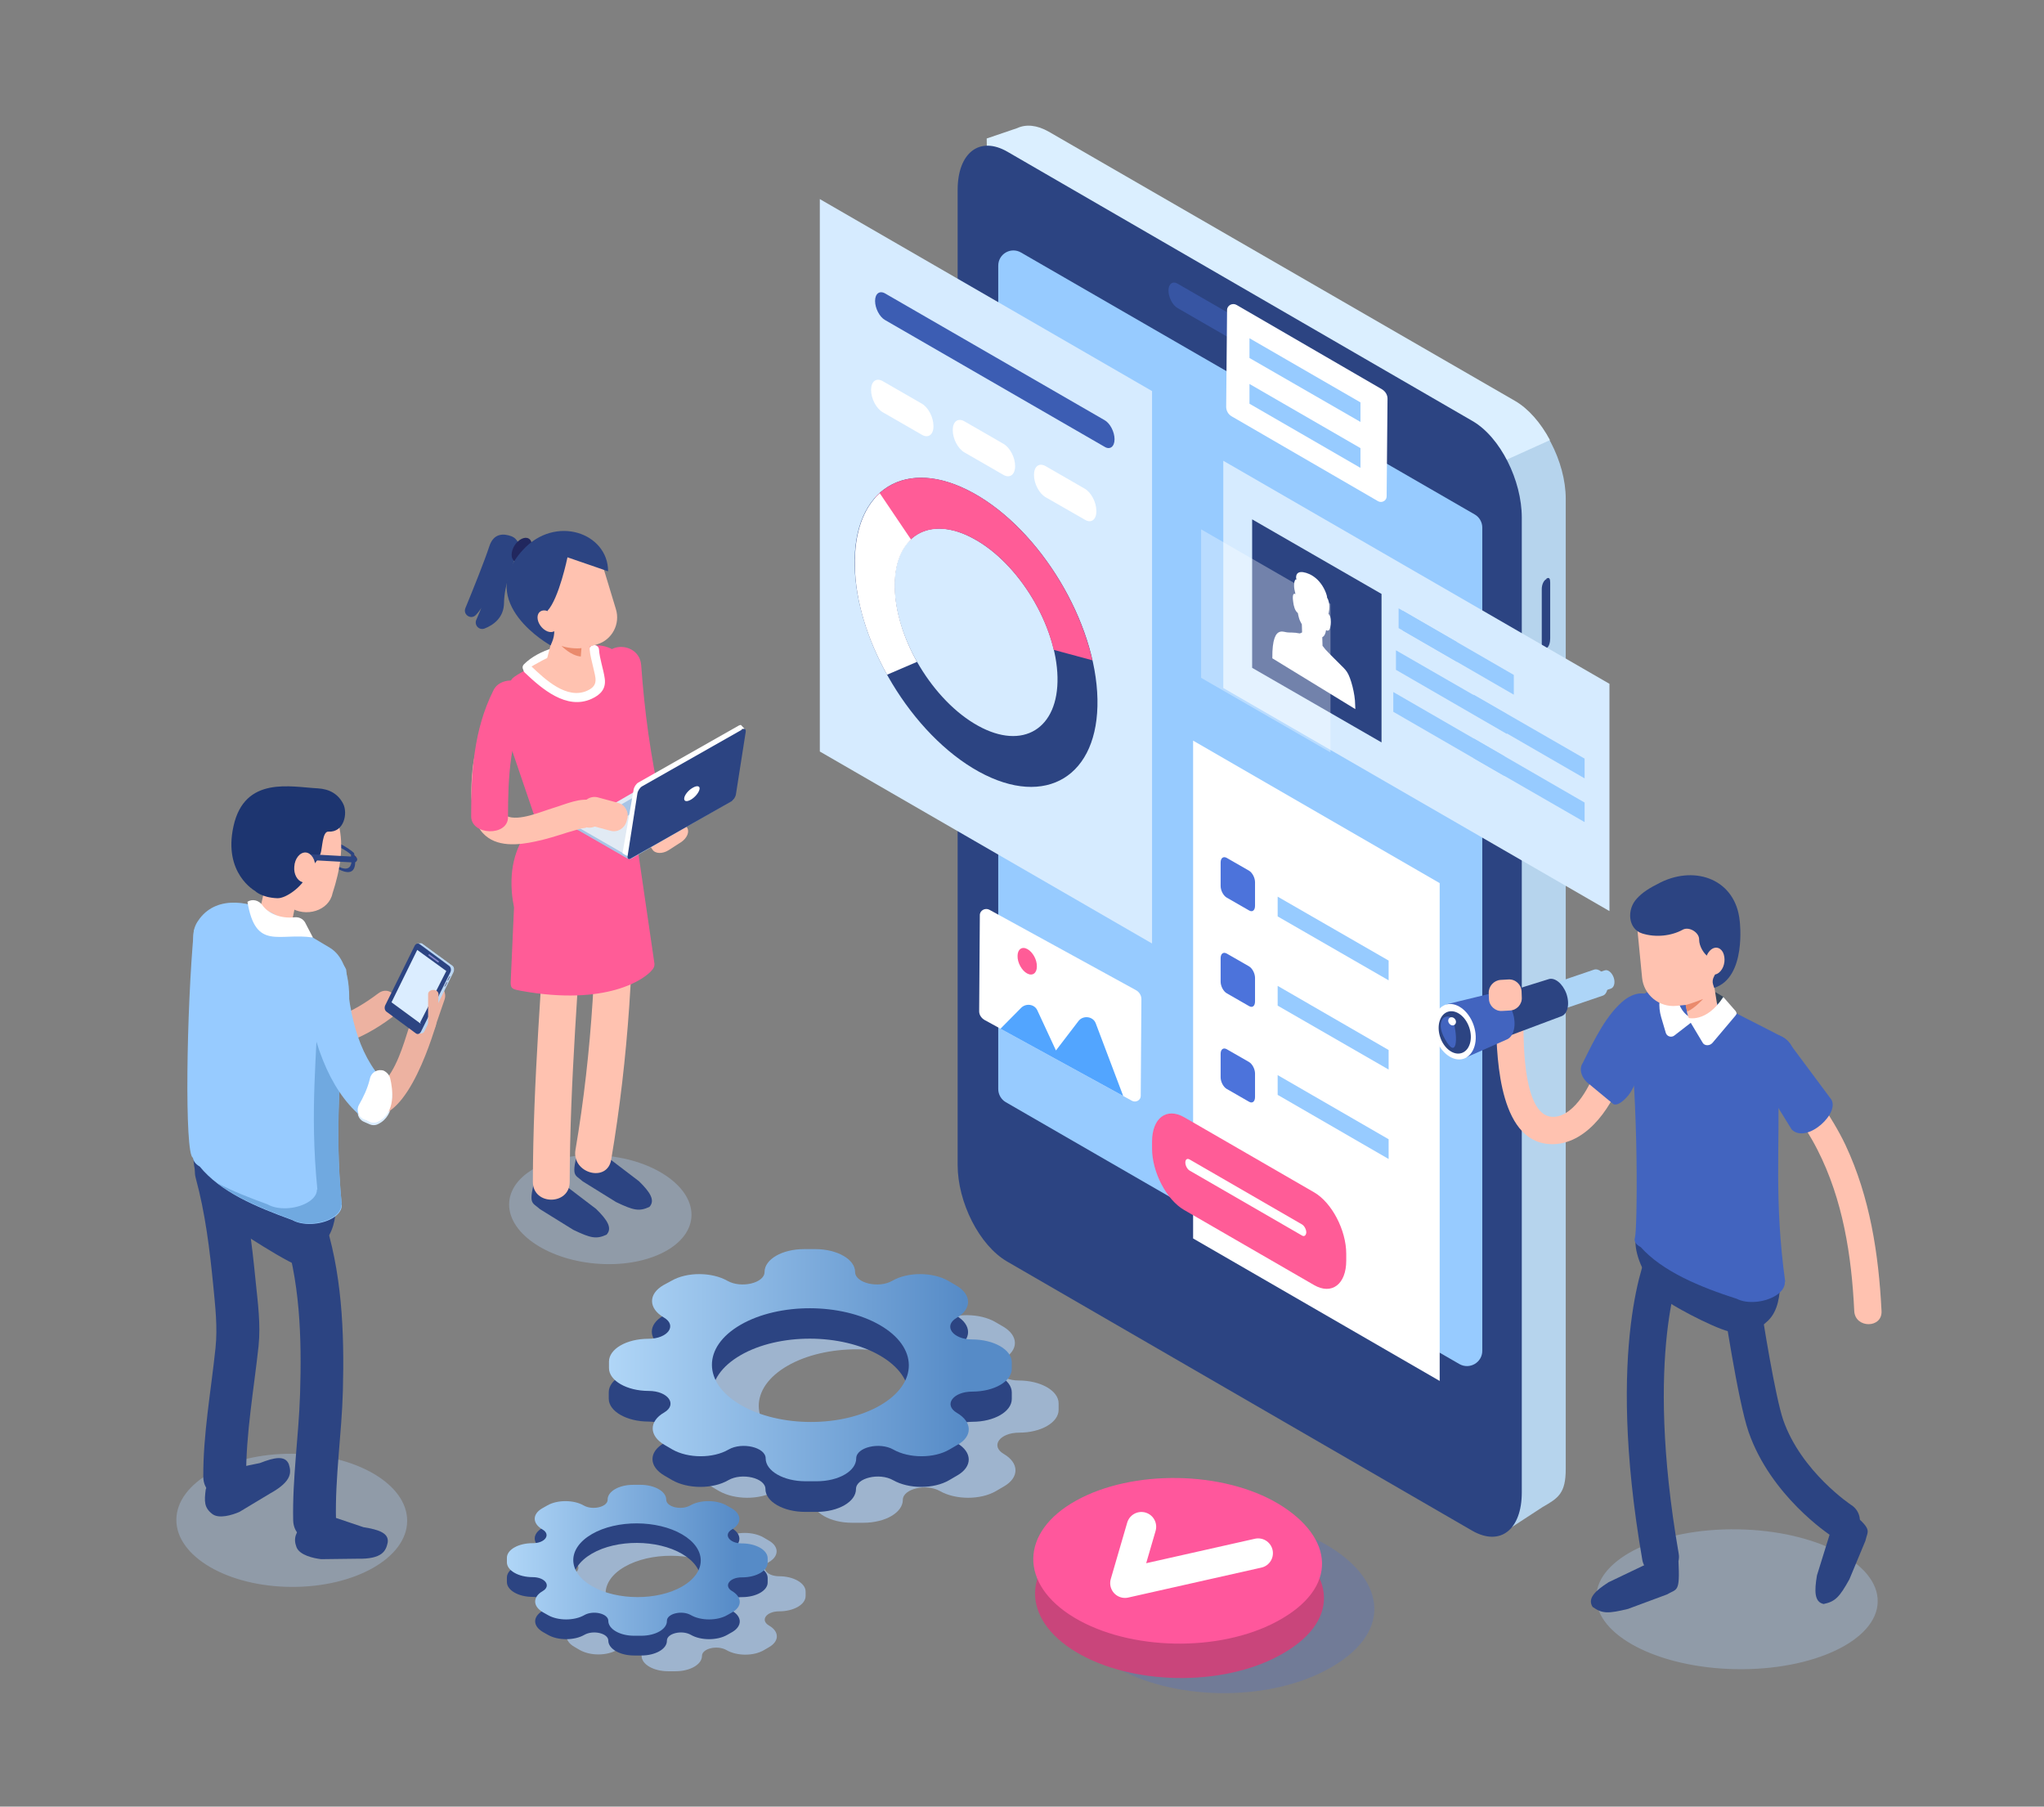 <?xml version="1.0" encoding="utf-8"?>
<!-- Generator: Adobe Illustrator 22.0.1, SVG Export Plug-In . SVG Version: 6.00 Build 0)  -->
<svg version="1.1" xmlns="http://www.w3.org/2000/svg" xmlns:xlink="http://www.w3.org/1999/xlink" x="0px" y="0px"
	 viewBox="0 0 921 814" style="enable-background:new 0 0 921 814;" xml:space="preserve">
<rect x="0" y="0" width="921" height="814" fill="#808080" stroke="none"/>
<style type="text/css">
	.st0{display:none;}
	.st1{opacity:0.4;fill:#A8C4E5;}
	.st2{fill:#2C4482;}
	.st3{fill:#21275E;}
	.st4{fill:#FFC2B0;}
	.st5{fill:#D0E7F4;}
	.st6{fill:#FFFFFF;}
	.st7{fill:#FF5C97;}
	.st8{fill:#EA8A6C;}
	.st9{fill:#A8C4E5;}
	.st10{fill:#E1EAF4;}
	.st11{opacity:0.77;fill:#A8C4E5;}
	.st12{fill:url(#SVGID_1_);}
	.st13{fill:url(#SVGID_2_);}
	.st14{fill:#B6D4ED;}
	.st15{fill:#DBEFFF;}
	.st16{fill:#97CBFF;}
	.st17{fill:#3755A3;}
	.st18{fill:#D6EBFF;}
	.st19{opacity:0.33;fill:#FFFFFF;}
	.st20{fill:#4C73DB;}
	.st21{fill:#4264BF;}
	.st22{fill:#36475C;}
	.st23{fill:#ADD5F7;}
	.st24{fill:#DBEDFF;}
	.st25{opacity:0.46;fill:#FFFFFF;}
	.st26{fill:#513554;}
	.st27{fill:#FCFEFF;}
	.st28{fill:#1D3570;}
	.st29{fill:#EDB2A1;}
	.st30{fill:#70A9E0;}
	.st31{fill:#BBD6F2;}
	.st32{fill:#45446C;}
	.st33{fill:#8787CC;}
	.st34{fill:#52A5FF;}
	.st35{fill:#3C5DB3;}
	.st36{opacity:0.27;fill:#4A70D6;}
	.st37{fill:#C9457B;}
	.st38{fill:#FF579C;}
	.st39{fill:none;stroke:#FFFFFF;stroke-width:13.324;stroke-linecap:round;stroke-linejoin:round;stroke-miterlimit:10;}
</style>
<g id="background" class="st0">
</g>
<g id="image">
	<g>
		
			<ellipse transform="matrix(8.648083e-02 -0.996 0.996 8.648083e-02 -295.73 767.401)" class="st1" cx="270.6" cy="545" rx="24.4" ry="41.2"/>
		<g>
			<path class="st2" d="M233.4,248.7c1.3-2.8-0.1-6-3-7.1c-3.5-1.3-8-1.4-9.9,4.5c-2.2,6.7-7.3,19.4-10.8,27.9
				c-1.2,2.9,2.5,5.4,4.7,3.1c1.9-2,3.6-4.5,4.2-7.8c0,0-1.9,5.4-4,10c-1,2.4,1.3,4.8,3.7,3.9c4.1-1.6,8.7-4.9,8.8-11.5
				C227.2,263.6,230.9,254.1,233.4,248.7z"/>
			<path class="st3" d="M238.2,249.8c-1.8,2.8-4.7,4.1-6.4,3s-1.7-4.3,0.1-7.1c1.8-2.8,4.7-4.1,6.4-3
				C240.1,243.8,240,247,238.2,249.8z"/>
			<path class="st4" d="M272.3,345.5c-1,0.5-2.1,1.1-3.3,1.3c-2.8,0.4-5.7-1.3-8.5-2.9c-0.3-0.1-0.5-0.3-0.7-0.6
				c-0.4-0.5-0.3-1.2-0.2-1.8c1-3.4,2.6-3.3,4.9-5.2c1-0.9,2-1.9,3-2.8c1.6-1.4,3.5-2.4,5.3-3.5h0c2.2-1.3,10.4-5.5,12.1,0.6
				c0.7,2.6,0.5,4.4-0.8,6.1c-1.6,2.1-2.4,3.1-4.5,4.5C277.3,342.9,274.8,344.2,272.3,345.5z"/>
			<path class="st4" d="M260.6,339.6c0.9-2.2,1.1-3.6,2.4-5.5c1-1.5,2.4-2.7,4.1-3.3c3.2-1.3,8.6-3.1,10.4-1.9
				c2.3,1.6-0.1,4.3-1.5,5.9c-2.9,3.3-7.7,5.6-11.6,7c-0.7,0.2-1.2,0.1-1.6-0.3c-0.2,0.3,1.3-0.6,1.1-0.2
				C263,343.6,259.8,341.8,260.6,339.6z"/>
			<polygon class="st5" points="261.4,338.4 257.6,342.4 265,351.1 269.4,346.7 			"/>
			<path class="st2" d="M287.9,532.2l-17.2-13.1l-10.1-1.7c-3.3,13.1-1.8,11.5,2,14.9l15,9.3c7.9,3.8,10.4,4.3,15,2.2l0,0
				C295.4,540.8,292.8,537,287.9,532.2z"/>
			<path class="st2" d="M268.6,544.7l-17.2-13.1l-10.1-1.7c-3.3,13.1-1.8,11.5,2,14.9l15,9.3c7.9,3.8,10.4,4.3,15,2.2l0,0
				C276.1,553.3,273.5,549.5,268.6,544.7z"/>
			<g>
				<g>
					<path class="st6" d="M239,302.2c6-5.9,16.6-8.2,24.8-8.1c2.7,0,2.7-4.1,0-4.2c-9.2-0.1-20.9,2.6-27.7,9.4
						C234.2,301.2,237.1,304.1,239,302.2L239,302.2z"/>
				</g>
			</g>
			<g>
				<path class="st7" d="M272.2,299.5c1.6,22.4,4.5,44.3,9.5,66.2c2.4,10.4,18.5,6.1,16.1-4.4c-4.7-20.4-7.4-40.9-8.9-61.7
					C288,288.9,271.4,288.7,272.2,299.5L272.2,299.5z"/>
			</g>
			<g>
				<path class="st4" d="M268.6,383.5c0.6,45.4-1.7,89.9-9.3,134.6c-1.8,10.5,14.3,15,16.1,4.4c7.8-46.2,10.6-92.1,9.9-139
					C285.1,372.8,268.5,372.8,268.6,383.5L268.6,383.5z"/>
			</g>
			<g>
				<path class="st4" d="M246.8,396.5c-2.6,45.3-6.6,90.6-6.7,136c0,10.7,16.6,10.7,16.6,0c0.1-45.4,4.1-90.7,6.7-136
					C264.1,385.7,247.5,385.8,246.8,396.5L246.8,396.5z"/>
			</g>
			<path class="st7" d="M230.6,401.6c1.7,23.4,16.7,25.8,31.8,17c15.1-8.7,23.5-28.6,23.5-46c0,0-8.4-25.9-23.5-17.1
				C247.3,364.2,228.7,374.4,230.6,401.6z"/>
			<path class="st7" d="M282.1,304.9c0,0,10,15.7,8.9,25.2c-0.7,6-5.1,12.8-5.7,14.7c-5.2,15.8-2.3,20.6-2.9,25c0,0-3.5,15-40.6,0.8
				l-15.6-45.8L282.1,304.9z"/>
			<path class="st7" d="M228.9,334.9c-1.4-0.8-1.7-3.1-1.7-3.1c-0.9-8.2-5.4-11.9,3.4-25.8c1.4-2.2,20.9-12.3,35.5-15
				c7.1-1.3,14.1,2.7,16.9,9.3c1.7,3.9,3.3,11.5,3.3,11.5c0.7,15-5.9-4.7-7,3.6c0-0.2,0.1-0.4,0.1-0.6c0,0-1.8,14-3.2,24.8
				c-0.8,6.8-1.5,11.6-1.5,12.3c0,0,0,0.1,0,0.1l-25.3,20l-13.3-24.1l0,0L228.9,334.9z"/>
			<path class="st4" d="M265.2,290.8c0,0,12.7,13.1,1.7,22.3c-11,9.3-29.7-11.4-29.7-11.4C247,295.6,256.5,291.4,265.2,290.8z"/>
			<path class="st7" d="M285.9,372.6l9,61.7c0,0.8-0.2,1.7-0.8,2.4c-3.4,4.6-20.9,16.6-58.9,9.8c-4.4-0.8-5.1-1-5.1-3.9l2.2-49.1
				l22.4-0.2L285.9,372.6z"/>
			<path class="st4" d="M259.5,298.4l6-23.3l-14.6,4.6l-4.9,19C245,301.8,255.1,310.3,259.5,298.4z"/>
			<g>
				<g>
					<path class="st6" d="M265.7,292.6c0.2,2.7,1,5.4,1.6,8.1c1,4.6,2.6,8-2.5,10.4c-9.3,4.4-19.2-5-25.4-10.9
						c-1.9-1.8-4.9,1.1-2.9,2.9c7.6,7.2,18.7,16.9,30,11.8c4.2-1.9,6.6-4.6,6-9.1c-0.6-4.4-2.3-8.8-2.6-13.2
						C269.7,290,265.5,290,265.7,292.6L265.7,292.6z"/>
				</g>
			</g>
			<path class="st4" d="M264.8,291.6l4.3-1.3c6.7-2,10.5-9.2,8.4-15.9l-6.7-22.1c-2-6.7-9.2-10.5-15.9-8.4l-4.3,1.3
				c-6.7,2-10.5,9.2-8.4,15.9l6.7,22.1C251,289.9,258.1,293.7,264.8,291.6z"/>
			<path class="st8" d="M262,292c-1.9,0.4-6.9-0.1-9-1c0,0,4.1,4.4,8.7,4.8L262,292z"/>
			<path class="st2" d="M255.7,251.1c0,0-3.8,18.5-9,24.1l1.7,3.4c1.7,3.4,1.8,7.4,0.3,10.8l-0.6,1.4c0,0-34.4-19-12.6-42.9
				c14.7-16.2,38.5-7.8,38.5,9.5L255.7,251.1z"/>
			<path class="st4" d="M246.7,284.5c2.5,0.9,4.5-0.4,4.5-2.9c0-2.6-2-5.4-4.5-6.3c-2.5-0.9-4.5,0.4-4.5,2.9
				C242.2,280.7,244.2,283.5,246.7,284.5z"/>
			<g>
				<path class="st4" d="M306.8,379.5l-5.6,3.6c-2.7,1.7-6,1.6-7.2-0.3l-0.9-1.3c-1.2-1.9,0-4.9,2.8-6.6l5.6-3.6
					c2.7-1.7,6-1.6,7.2,0.3l0.9,1.3C310.8,374.7,309.6,377.7,306.8,379.5z"/>
				<g>
					<path class="st9" d="M259.9,373.5l0-1.4l1.8,0.7l0.4-0.9l43.9-25.3c0.5-0.3,1.5-0.3,2.1,0.1l18.9,10.9v-0.3l3.5,1.4v1.4h0
						c0,0.1-0.2,0.3-0.3,0.4l-45.6,26.3c-0.5,0.3-1.5,0.3-2.1-0.1l-21.9-12.6C260.1,374,259.9,373.8,259.9,373.5L259.9,373.5z"/>
					<path class="st10" d="M284.4,385.5l45.6-26.3c0.5-0.3,0.5-0.8-0.1-1.2L308,345.3c-0.6-0.4-1.5-0.4-2.1-0.1l-45.6,26.3
						c-0.5,0.3-0.5,0.8,0.1,1.2l21.9,12.6C282.9,385.7,283.8,385.8,284.4,385.5z"/>
					<path class="st9" d="M281.2,368.5l11-6.4c0.1-0.1,0.1-0.2,0-0.3l-5.3-3.1c-0.1-0.1-0.4-0.1-0.5,0l-11,6.4
						c-0.1,0.1-0.1,0.2,0,0.3l5.3,3.1C280.9,368.6,281.1,368.6,281.2,368.5z"/>
					<path class="st6" d="M285.5,355.8c0.2-1.2,1.1-2.6,2.1-3.2l45.3-25.7c0.4-0.2,0.7-0.3,1-0.2l0,0l0,0c0.1,0,0.2,0.1,0.2,0.2
						l1.5,1.6l-1.4-0.1l-4.3,27.8c-0.2,1.2-1.1,2.6-2.1,3.2l-42.8,24.3l-1.4,1.6l-0.2,0.4c-0.9,0.2-2.9-1.3-2.9-1.3L285.5,355.8z"/>
					<path class="st2" d="M284.2,386.8l45.3-25.7c1-0.6,1.9-2,2.1-3.2l4.4-28.1c0.2-1.2-0.5-1.7-1.4-1.2l-45.3,25.7
						c-1,0.6-1.9,2-2.1,3.2l-4.4,28.1C282.6,386.9,283.2,387.4,284.2,386.8z"/>
					<path class="st6" d="M308.3,359.6c-0.2,1.5,1.1,1.8,3,0.7c1.9-1.1,3.6-3.2,3.9-4.7s-1.1-1.8-3-0.7
						C310.2,356,308.5,358.1,308.3,359.6z"/>
				</g>
			</g>
			<g>
				<path class="st4" d="M225,312.3c-4.7,10.7-10.7,21.8-12,33.6c-0.9,8.6-1.7,22.7,4.6,29.5c6,6.5,16,5.4,23.8,3.7
					c4.8-1,9.5-2.5,14.2-4c2.1-0.6,4.1-1.2,6.2-1.8c0.9-0.2,3.1-0.3,2.1-0.6c7.8,2,11.1-10.1,3.3-12c-5.8-1.5-12.4,1.7-17.8,3.3
					c-5.4,1.6-15.6,6.2-21.1,3.7c-4.6-2.1-3.5-15.7-3-20.5c1-10,6.5-19.6,10.4-28.7C239,311.3,228.2,305,225,312.3L225,312.3z"/>
			</g>
			<g>
				<path class="st7" d="M222.4,310.9c-9.1,18.1-10.1,37.5-10.1,56.9c0,8.7,16.6,9.1,16.6,0.4c0-18.2,0.8-36.2,9.5-53.3
					C242.5,306.9,226.4,303,222.4,310.9L222.4,310.9z"/>
			</g>
			<path class="st4" d="M282.3,370.1l0.3-1.1c0.9-3.2-1-6.5-4.2-7.3l-8.9-2.4c-3.2-0.9-6.5,1-7.3,4.2l-0.3,1.1
				c-0.9,3.2,1,6.5,4.2,7.3l8.9,2.4C278.2,375.2,281.4,373.3,282.3,370.1z"/>
		</g>
	</g>
	<path class="st11" d="M452.3,655.1L452.3,655.1c-6.2-3.6-1.8-9.6,6.9-9.6h0c9.9,0,17.8-4.6,17.8-10.3l0-2.9
		c0-5.7-8.1-10.3-17.9-10.3l0,0c-8.7,0-13.1-6.1-7-9.7h0c7-4,6.9-10.5-0.1-14.6l-3.6-2.1c-7-4-18.3-4.1-25.3,0l0,0
		c-6.1,3.5-16.7,1-16.7-4v0c0-5.7-8.1-10.3-17.9-10.3l-5.1,0c-9.9,0-17.8,4.6-17.8,10.3h0c0,5-10.5,7.5-16.7,4h0
		c-7-4-18.3-4.1-25.3,0l-3.6,2.1c-7,4-6.9,10.5,0.1,14.6c6.2,3.6,1.8,9.6-6.9,9.6l0,0c-9.9,0-17.8,4.6-17.8,10.3l0,2.9
		c0,5.7,8.1,10.3,17.9,10.3h0c8.7,0,13.1,6.1,7,9.7h0c-7,4-6.9,10.5,0.1,14.6l3.6,2.1c7,4,18.3,4.1,25.3,0c6.1-3.5,16.7-1,16.7,4
		c0,5.7,8.1,10.3,17.9,10.3l5.1,0c9.9,0,17.8-4.6,17.8-10.3v0c0-5,10.5-7.5,16.7-4l0,0c7,4,18.3,4.1,25.3,0l3.6-2.1
		C459.3,665.7,459.3,659.2,452.3,655.1z M355,651.6c-17.4-10-17.5-26.2-0.2-36.2s45.3-9.9,62.7,0.1c17.4,10,17.5,26.2,0.2,36.2
		C400.4,661.7,372.3,661.7,355,651.6z"/>
	<path class="st11" d="M346.5,732.4L346.5,732.4c-4.1-2.4-1.2-6.4,4.6-6.4l0,0c6.6,0,11.9-3.1,11.9-6.9l0-2c0-3.8-5.4-6.9-11.9-6.9
		h0c-5.8,0-8.7-4.1-4.6-6.4h0c4.6-2.7,4.6-7-0.1-9.7l-2.4-1.4c-4.7-2.7-12.2-2.7-16.8,0l0,0c-4.1,2.4-11.1,0.7-11.1-2.7v0
		c0-3.8-5.4-6.9-11.9-6.9l-3.4,0c-6.6,0-11.9,3.1-11.9,6.9v0c0,3.4-7,5-11.1,2.6v0c-4.7-2.7-12.2-2.7-16.8,0l-2.4,1.4
		c-4.6,2.7-4.6,7,0.1,9.7c4.1,2.4,1.2,6.4-4.6,6.4l0,0c-6.6,0-11.9,3.1-11.9,6.9l0,2c0,3.8,5.4,6.9,11.9,6.9h0
		c5.8,0,8.7,4.1,4.6,6.4l0,0c-4.6,2.7-4.6,7,0.1,9.7l2.4,1.4c4.7,2.7,12.2,2.7,16.8,0c4.1-2.4,11.1-0.7,11.1,2.7
		c0,3.8,5.4,6.9,11.9,6.9l3.4,0c6.6,0,11.9-3.1,11.9-6.9l0,0c0-3.4,7-5,11.1-2.6l0,0c4.7,2.7,12.2,2.7,16.8,0l2.4-1.4
		C351.2,739.4,351.2,735.1,346.5,732.4z M281.6,730c-11.6-6.7-11.6-17.5-0.1-24.1c11.5-6.6,30.2-6.6,41.8,0.1
		c11.6,6.7,11.6,17.5,0.1,24.1C311.9,736.8,293.2,736.7,281.6,730z"/>
	<g>
		<path class="st2" d="M431.2,650.2L431.2,650.2c-6.2-3.6-1.8-9.6,6.9-9.6l0,0c9.9,0,17.8-4.6,17.8-10.3l0-2.9
			c0-5.7-8.1-10.3-17.9-10.3h0c-8.7,0-13.1-6.1-7-9.7l0,0c7-4,6.9-10.5-0.1-14.6l-3.6-2.1c-7-4-18.3-4.1-25.3,0l0,0
			c-6.1,3.5-16.7,1-16.7-4v0c0-5.7-8.1-10.3-17.9-10.3l-5.1,0c-9.9,0-17.8,4.6-17.8,10.3l0,0c0,5-10.5,7.5-16.7,4l0,0
			c-7-4-18.3-4.1-25.3,0l-3.6,2.1c-7,4-6.9,10.5,0.1,14.6c6.2,3.6,1.8,9.6-6.9,9.6l0,0c-9.9,0-17.8,4.6-17.8,10.3l0,2.9
			c0,5.7,8.1,10.3,17.9,10.3h0c8.7,0,13.1,6.1,7,9.7l0,0c-7,4-6.9,10.5,0.1,14.6l3.6,2.1c7,4,18.3,4.1,25.3,0c6.1-3.5,16.7-1,16.7,4
			c0,5.7,8.1,10.3,17.9,10.3l5.1,0c9.9,0,17.8-4.6,17.8-10.3v0c0-5,10.5-7.5,16.7-4l0,0c7,4,18.3,4.1,25.3,0l3.6-2.1
			C438.3,660.8,438.2,654.3,431.2,650.2z M333.9,646.8c-17.4-10-17.5-26.2-0.2-36.2c17.3-10,45.3-9.9,62.7,0.1
			c17.4,10,17.5,26.2,0.2,36.2C379.4,656.8,351.3,656.8,333.9,646.8z"/>
		<linearGradient id="SVGID_1_" gradientUnits="userSpaceOnUse" x1="274.45" y1="615.106" x2="455.888" y2="615.106">
			<stop  offset="0" style="stop-color:#B0D6F7"/>
			<stop  offset="0.883" style="stop-color:#568BC7"/>
		</linearGradient>
		<path class="st12" d="M431.2,636.6L431.2,636.6c-6.2-3.6-1.8-9.6,6.9-9.6h0c9.9,0,17.8-4.6,17.8-10.3l0-2.9
			c0-5.7-8.1-10.3-17.9-10.3l0,0c-8.7,0-13.1-6.1-7-9.7h0c7-4,6.9-10.5-0.1-14.6l-3.6-2.1c-7-4-18.3-4.1-25.3,0l0,0
			c-6.1,3.5-16.7,1-16.7-4v0c0-5.7-8.1-10.3-17.9-10.3l-5.1,0c-9.9,0-17.8,4.6-17.8,10.3l0,0c0,5-10.5,7.5-16.7,4l0,0
			c-7-4-18.3-4.1-25.3,0L299,579c-7,4-6.9,10.5,0.1,14.6c6.2,3.6,1.8,9.6-6.9,9.6l0,0c-9.9,0-17.8,4.6-17.8,10.3l0,2.9
			c0,5.7,8.1,10.3,17.9,10.3h0c8.7,0,13.1,6.1,7,9.7h0c-7,4-6.9,10.5,0.1,14.6l3.6,2.1c7,4,18.3,4.1,25.3,0c6.1-3.5,16.7-1,16.7,4
			c0,5.7,8.1,10.3,17.9,10.3l5.1,0c9.9,0,17.8-4.6,17.8-10.3v0c0-5,10.5-7.5,16.7-4l0,0c7,4,18.3,4.1,25.3,0l3.6-2.1
			C438.3,647.2,438.2,640.7,431.2,636.6z M333.9,633.1c-17.4-10-17.5-26.2-0.2-36.2c17.3-10,45.3-9.9,62.7,0.1
			c17.4,10,17.5,26.2,0.2,36.2C379.4,643.2,351.3,643.2,333.9,633.1z"/>
	</g>
	<g>
		<path class="st2" d="M329.9,725.8L329.9,725.8c-4-2.3-1.2-6.3,4.5-6.2h0c6.4,0,11.6-3,11.5-6.7l0-1.9c0-3.7-5.2-6.7-11.6-6.7h0
			c-5.7,0-8.5-4-4.5-6.3l0,0c4.5-2.6,4.5-6.8-0.1-9.5l-2.3-1.3c-4.5-2.6-11.9-2.6-16.4,0l0,0c-4,2.3-10.8,0.7-10.8-2.6v0
			c0-3.7-5.2-6.7-11.6-6.7l-3.3,0c-6.4,0-11.6,3-11.5,6.7l0,0c0,3.3-6.8,4.9-10.8,2.6l0,0c-4.5-2.6-11.9-2.6-16.4,0l-2.3,1.3
			c-4.5,2.6-4.5,6.8,0.1,9.5c4,2.3,1.2,6.3-4.5,6.2l0,0c-6.4,0-11.6,3-11.5,6.7l0,1.9c0,3.7,5.2,6.7,11.6,6.7h0c5.7,0,8.5,4,4.5,6.3
			l0,0c-4.5,2.6-4.5,6.8,0.1,9.5l2.3,1.3c4.5,2.6,11.9,2.6,16.4,0c4-2.3,10.8-0.7,10.8,2.6c0,3.7,5.2,6.7,11.6,6.7l3.3,0
			c6.4,0,11.6-3,11.5-6.7l0,0c0-3.3,6.8-4.9,10.8-2.6l0,0c4.5,2.6,11.9,2.6,16.4,0l2.3-1.3C334.5,732.6,334.4,728.4,329.9,725.8z
			 M266.8,723.5c-11.3-6.5-11.3-17-0.1-23.5c11.2-6.5,29.4-6.4,40.6,0.1s11.3,17,0.1,23.5C296.3,730,278.1,730,266.8,723.5z"/>
		<linearGradient id="SVGID_2_" gradientUnits="userSpaceOnUse" x1="228.223" y1="702.968" x2="345.887" y2="702.968">
			<stop  offset="0" style="stop-color:#B0D6F7"/>
			<stop  offset="0.883" style="stop-color:#568BC7"/>
		</linearGradient>
		<path class="st13" d="M329.9,716.9L329.9,716.9c-4-2.3-1.2-6.3,4.5-6.2h0c6.4,0,11.6-3,11.5-6.7l0-1.9c0-3.7-5.2-6.7-11.6-6.7h0
			c-5.7,0-8.5-4-4.5-6.3l0,0c4.5-2.6,4.5-6.8-0.1-9.5l-2.3-1.3c-4.5-2.6-11.9-2.6-16.4,0h0c-4,2.3-10.8,0.7-10.8-2.6v0
			c0-3.7-5.2-6.7-11.6-6.7l-3.3,0c-6.4,0-11.6,3-11.5,6.7v0c0,3.3-6.8,4.9-10.8,2.6l0,0c-4.5-2.6-11.9-2.6-16.4,0l-2.3,1.3
			c-4.5,2.6-4.5,6.8,0.1,9.5c4,2.3,1.2,6.3-4.5,6.2l0,0c-6.4,0-11.6,3-11.5,6.7l0,1.9c0,3.7,5.2,6.7,11.6,6.7h0c5.7,0,8.5,4,4.5,6.3
			l0,0c-4.5,2.6-4.5,6.8,0.1,9.5l2.3,1.3c4.5,2.6,11.9,2.6,16.4,0c4-2.3,10.8-0.7,10.8,2.6c0,3.7,5.2,6.7,11.6,6.7l3.3,0
			c6.4,0,11.6-3,11.5-6.7v0c0-3.3,6.8-4.9,10.8-2.6l0,0c4.5,2.6,11.9,2.6,16.4,0l2.3-1.3C334.5,723.8,334.4,719.6,329.9,716.9z
			 M266.8,714.7c-11.3-6.5-11.3-17-0.1-23.5c11.2-6.5,29.4-6.4,40.6,0.1s11.3,17,0.1,23.5C296.3,721.2,278.1,721.2,266.8,714.7z"/>
	</g>
	<g>
		<path class="st14" d="M681.3,688L472.6,559.8c-12.6-7.3-22.8-26.8-22.8-43.5l0-439.2c0-16.8,10.2-24.5,22.8-17.2l210.1,121.3
			c12.6,7.3,22.8,26.8,22.8,43.5l0,437.2c0,11-3.4,13.1-10.4,17.1L681.3,688z"/>
		<path class="st15" d="M548.9,265.8c0,0-99.2,266.8-99.2,250l-5.1-453.4l13.8-4.7c3.9-1.8,8.8-1.4,14.1,1.6l210.1,121.3
			c6.1,3.5,11.7,10,15.8,17.7L548.9,265.8z"/>
		<path class="st2" d="M663.4,689.7L453.8,568.4c-12.6-7.3-22.3-26.8-22.3-43.5V85.6c0-16.8,9.9-24.5,22.5-17.2l209.5,121.3
			c12.6,7.3,22.2,26.8,22.2,43.5v439.2C685.7,689.2,676,696.9,663.4,689.7z"/>
		<path class="st2" d="M694.7,265.4v25.1c0,1.7,1,2.6,2.4,1.8l-0.3-0.2c1.3-0.8,1.7-2.8,1.7-4.5v-25.1c0-1.7-0.4-2.6-1.7-1.8l0,0.2
			C695.4,261.6,694.7,263.7,694.7,265.4z"/>
		<path class="st2" d="M694.7,309.3v25.1c0,1.7,1,2.6,2.4,1.8l-0.3-0.2c1.3-0.8,1.7-2.8,1.7-4.5v-25.1c0-1.7-0.4-2.6-1.7-1.8l0,0.2
			C695.4,305.5,694.7,307.6,694.7,309.3z"/>
		<path class="st16" d="M657.6,614.6l-204.4-118c-2.1-1.2-3.4-3.5-3.4-5.9V119.7c0-5.3,5.7-8.6,10.3-5.9l204.4,118
			c2.1,1.2,3.4,3.5,3.4,5.9v370.9C667.9,613.9,662.2,617.2,657.6,614.6z"/>
		<path class="st17" d="M595.4,176.2l-64.8-37.4c-2.3-1.3-4.1-4.9-4.1-7.9l0,0c0-3,1.9-4.4,4.1-3.1l64.8,37.4
			c2.3,1.3,4.1,4.9,4.1,7.9l0,0C599.5,176.1,597.7,177.5,595.4,176.2z"/>
	</g>
	<polygon class="st18" points="725.2,308.1 551.2,207.6 551.2,310 725.2,410.5 	"/>
	<polygon class="st2" points="622.5,334.5 564.2,300.9 564.2,234 622.5,267.6 	"/>
	<path class="st6" d="M610.6,317.3c0-4.4-1.9-12-3.7-14.6v0c-0.8-1.2-1.9-2.2-2.8-3.1c-0.9-0.9-2.1-2.1-3.3-3.3
		c-0.4-0.4-0.8-0.8-1.2-1.2v0l-2.4-2.5c-0.4-0.5-0.7-0.9-1.1-1.4c-0.1-0.1-0.2-0.2-0.2-0.3c0-0.2,0-0.4,0-0.5c0-1.1-0.1-2.2-0.1-3.3
		c1-0.5,1.5-1.7,1.7-3.2c1.6,1,1.9-1.1,2.1-2.6c0.1-1,0.2-3.7-1-4.7c0-0.2,0.1-0.3,0.1-0.5c0.2-0.9,0.3-1.8,0.3-2.8
		c0-1-0.2-2.1-0.6-3.2c-0.1-0.3-0.2-0.5-0.4-0.7c0-0.3-0.1-0.8-0.2-1.2c-0.9-3.1-2.8-5.9-4.8-7.6c-2-1.7-4-2.5-5.8-2.8
		c-1.4-0.2-3.2,0-3.2,2.4c0,0.3,0.1,0.6,0.2,0.9c-0.3-0.1-0.5,0-0.6,0.2c-0.4,0.6-0.5,1.6-0.5,2.6c0,1,0.2,2.1,0.5,3.2
		c0,0.2,0.1,0.4,0.1,0.6c-1.5-0.9-1.2,2.2-1,3.5c0.2,1.6,0.7,4,2.1,5c0.1,0.7,0.3,1.4,0.5,2.2c0.3,1.1,0.8,2,1.3,2.9c0,0,0,0,0,0
		c0,1.1,0.1,2.2,0.1,3.3c0,0.1,0,0.3,0,0.4c0-0.1-0.3,0.1-0.3,0.1c-0.2,0.1-0.4,0.2-0.7,0.3c0,0,0,0,0,0l-0.6-0.1l0,0l-0.1,0
		c-0.4-0.1-0.8-0.1-1.2-0.2l-0.1,0l0,0c-0.5,0-1.1-0.1-1.6-0.1c-0.9,0-1.9,0-2.8-0.2c-0.9-0.2-1.9-0.4-2.7-0.1
		c-1.7,0.6-3.4,3.1-3.3,11.9l37.4,22.9L610.6,317.3z M599.3,281.3c0,0.1,0,0.3,0,0.4C599.3,281.5,599.3,281.4,599.3,281.3z"/>
	<polygon class="st16" points="656.5,289.3 630.2,274.1 630.2,283 656.5,298.2 	"/>
	<polygon class="st16" points="679,330.7 629,301.8 629,293 679,321.8 	"/>
	<polygon class="st16" points="714,350.7 664,321.8 664,313 714,341.8 	"/>
	<polygon class="st16" points="714,370.4 664,341.6 664,332.7 714,361.6 	"/>
	<polygon class="st16" points="682.1,313 632.1,284.1 632.1,275.2 682.1,304.1 	"/>
	<polygon class="st16" points="677.8,349.6 627.8,320.7 627.8,311.8 677.8,340.7 	"/>
	<polygon class="st19" points="599.5,339 541.2,305.4 541.2,238.5 599.5,272.1 	"/>
	<g>
		<polygon class="st6" points="537.6,333.7 537.6,558 648.7,622.2 648.7,397.9 		"/>
		<polygon class="st16" points="625.7,441.7 575.7,412.9 575.7,404 625.7,432.8 		"/>
		<polygon class="st16" points="625.7,481.9 575.7,453.1 575.7,444.2 625.7,473.1 		"/>
		<polygon class="st16" points="625.7,522.2 575.7,493.3 575.7,484.4 625.7,513.3 		"/>
		<path class="st20" d="M562.8,410.2l-10.1-5.8c-1.5-0.9-2.7-3.2-2.7-5.2l0-10.6c0-2,1.2-2.9,2.7-2.1l10.1,5.8
			c1.5,0.9,2.7,3.2,2.7,5.2l0,10.6C565.5,410.2,564.3,411.1,562.8,410.2z"/>
		<path class="st20" d="M562.8,453.3l-10.1-5.8c-1.5-0.9-2.7-3.2-2.7-5.2l0-10.6c0-2,1.2-2.9,2.7-2.1l10.1,5.8
			c1.5,0.9,2.7,3.2,2.7,5.2l0,10.6C565.5,453.3,564.3,454.2,562.8,453.3z"/>
		<path class="st20" d="M562.8,496.4l-10.1-5.8c-1.5-0.9-2.7-3.2-2.7-5.2l0-10.6c0-2,1.2-2.9,2.7-2.1l10.1,5.8
			c1.5,0.9,2.7,3.2,2.7,5.2l0,10.6C565.5,496.3,564.3,497.3,562.8,496.4z"/>
		<path class="st7" d="M592.1,579l-58.5-33.8c-8-4.6-14.5-17.1-14.5-27.7v-3.1c0-10.6,6.5-15.6,14.5-11l58.5,33.8
			c8,4.6,14.5,17.1,14.5,27.7l0,3.1C606.6,578.6,600.1,583.6,592.1,579z"/>
		<path class="st6" d="M586.7,556.7l-50.7-29.3c-1-0.6-1.9-2.2-1.9-3.6l0,0c0-1.4,0.8-2,1.9-1.4l50.7,29.3c1,0.6,1.9,2.2,1.9,3.6
			l0,0C588.5,556.6,587.7,557.3,586.7,556.7z"/>
	</g>
	<g>
		
			<ellipse transform="matrix(1.774307e-02 -1 1 1.774307e-02 48.089 1490.272)" class="st1" cx="782.5" cy="720.7" rx="31.5" ry="63.4"/>
		<path class="st2" d="M818.7,709.8l6.8-21.9l7.6-7.6c10.9,9.3,8.6,8.8,7.4,14l-7.2,17.3c-4.5,8.1-6.4,10-11.6,11.1l0,0
			C817.5,721.8,817.5,716.9,818.7,709.8z"/>
		<g>
			<path class="st2" d="M829.8,693.4c-1.6,0-3.1-0.4-4.5-1.3c-1.1-0.7-27.4-18.1-37.4-46.9c-4.9-14.1-11.5-58.8-11.8-60.7
				c-0.7-4.5,2.5-8.7,7-9.4c4.5-0.7,8.7,2.5,9.4,7c1.8,12.5,7.4,47.2,11,57.7c8.1,23.3,30.6,38.3,30.8,38.4
				c3.8,2.5,4.9,7.6,2.4,11.5C835.2,692,832.5,693.4,829.8,693.4z"/>
		</g>
		<path class="st2" d="M724.8,712.9l20.7-9.9l10.8,0.4c0.7,14.3-0.6,12.3-5.2,15l-17.5,6.5c-9,2.2-11.7,2.2-16-0.9l0,0
			C715.2,720.2,718.7,716.8,724.8,712.9z"/>
		<g>
			<g>
				<path class="st2" d="M748.2,709.7c-4,0-7.5-2.8-8.2-6.9c-16.9-97.4,2.1-138.3,2.9-140c2-4.1,6.9-5.9,11.1-3.9
					c4.1,2,5.8,6.9,3.9,11c-0.3,0.6-17.3,39.1-1.5,130.1c0.8,4.5-2.2,8.8-6.7,9.6C749.2,709.7,748.7,709.7,748.2,709.7z"/>
			</g>
		</g>
		<g>
			<path class="st4" d="M719.5,480.4c-2.3,7.7-9.6,22.1-19.1,22.8c-14.3,1-13.8-34.1-14-41.6c-0.2-7.9-12.5-7.9-12.3,0
				c0.4,16.1,1.6,54.8,26.2,53.9c15.7-0.6,27.1-18.5,31.1-31.8C733.6,476,721.7,472.8,719.5,480.4L719.5,480.4z"/>
		</g>
		<path class="st21" d="M732,450.5c-7.9,6.3-13.3,17.2-18.8,28.4c-2,2.8-0.5,7.1,2.8,9.5l11,9.1c2.6,1.1,6.9-3.7,8.2-6.2l14.6-28.2
			c2.4-4.6,1-10.2-3.1-13l0,0C742.3,447.2,737.9,446.2,732,450.5z"/>
		<path class="st22" d="M779.7,463l-29.6-6l3.7-14.6c8.8-0.5,15.2,2,22.8,6.8L779.7,463z"/>
		<g>
			<path class="st2" d="M751.8,586.7c4.5,3.1,24.6,13.9,30.2,13.7c6.7-0.2,9.9-0.8,14.7-5.4c4.5-4.4,5.3-11.3,5.5-17.6
				c0.1-1.7,0.1-3.6-0.7-5.1c-0.8-1.7-2.4-2.9-4-3.9c-12.1-8.4-36.2-29.5-52.3-21.8C726.5,555.5,744.2,581.5,751.8,586.7z"/>
		</g>
		<path class="st21" d="M735.9,452.5c-3.3,4.6-2.8,7.4-2.3,13.5c0.4,6,4.7,11,10.5,12.4l59.6,14.1c0,0,11.3-18.9-0.6-25.3
			c-6.4-3.4-25.3-12.8-33.1-17.1C758.6,443.7,743.5,441.8,735.9,452.5z"/>
		<path class="st21" d="M736.7,557.5c1-2.7,1.9-59.8-3.2-99.9l67.7,28.8c0.9,30.3-1.9,54.4,3.2,91.2L736.7,557.5z"/>
		<path class="st21" d="M782.6,585.2c-16.6-5.3-33.6-12.4-43.3-23.3c-4.6-2.4-3.1-5.8,1.9-9l0,0c5.1-3.2,13-3.9,17.6-1.5l42.2,22.1
			c4.6,2.4,4.2,7-0.8,10.2l0,0C795.1,586.9,787.2,587.6,782.6,585.2z"/>
		<path class="st6" d="M764.2,459c0,0-7.2,0.3-9.1-12.2l-4.8-0.5c-0.6,0.6-2,0.3-2.5,4.5c-0.3,2.5,0,5.1,0.7,7.5l2.1,7.1
			c0.5,1.6,2.5,2.2,3.8,1.2L764.2,459z"/>
		<path class="st4" d="M760.2,456.4l-4-25.5l15.1,6.5l3.3,20.8C775.4,461.6,763.7,469.6,760.2,456.4z"/>
		<path class="st4" d="M760.4,452.7l-5,0.5c-7.8,0.8-14.8-5-15.5-12.7l-2.5-25.7c-0.8-7.8,5-14.8,12.7-15.5l5-0.5
			c7.8-0.8,14.8,5,15.5,12.7l2.5,25.7C773.9,444.9,768.2,451.9,760.4,452.7z"/>
		<path class="st2" d="M758.2,418.9c-5.1,2.8-12.1,3.6-18.2,1.7c-6.5-2-7.1-10.9-2.4-15.8c2.5-2.7,5.2-4.5,10.8-7.3
			c15.9-7.7,33.7-1.1,35.5,17.5c0,0,3.2,25.4-11.5,30.1l-0.5-1.5c-0.4-1.2-0.2-2.5,0.4-3.6c1.2-2.1,2.3-5.8-2.4-8.8
			c-2.1-1.3-4.3-4.8-4.3-7.9C765.7,420.1,761,417.3,758.2,418.9z"/>
		<path class="st4" d="M775.2,437.6c-1.9,2.2-4.6,2-6-0.5c-1.4-2.5-0.9-6.4,1.1-8.6c1.9-2.2,4.6-2,6,0.5
			C777.6,431.6,777.2,435.4,775.2,437.6z"/>
		<path class="st8" d="M759.5,452.8c2.3-0.5,7.2-2.4,7.9-2.7c0,0-3.6,4.1-7.2,5.7L759.5,452.8z"/>
		<path class="st6" d="M760.5,458.6c0,0,8.3,2.5,16-9.4l5.6,6.4c0.5,1,0.6,1.1-0.2,2.1l-10.3,12.2c-1.2,1.4-3.6,1.4-4.4-0.1
			L760.5,458.6z"/>
		<g>
			<path class="st23" d="M723.1,437.2l-23.3,7.9l2.8,8.2l23.3-7.9c1.4-0.5,2-2.7,1.2-5C726.3,438.2,724.5,436.7,723.1,437.2z"/>
			<path class="st23" d="M718.2,436.9l-33.2,11.3l4,11.7l33.2-11.3c2-0.7,2.8-3.9,1.7-7.1C722.8,438.2,720.3,436.2,718.2,436.9z"/>
			<path class="st2" d="M697.7,441.2C697.6,441.2,697.6,441.2,697.7,441.2l-40.8,12.7l0,0c-0.1,0-0.1,0-0.2,0
				c-2.9,1-3.7,6.1-1.9,11.3c1.8,5.3,5.6,8.8,8.5,7.8c0.1,0,0.1,0,0.2-0.1l0,0l40-15l0,0c2.9-1,3.9-5.5,2.3-10.2
				C704.1,443.1,700.5,440.2,697.7,441.2z"/>
			<g>
				<path class="st21" d="M671.5,447.7C671.4,447.7,671.4,447.8,671.5,447.7l-19.7,4.8l8.9,23.9l17.9-7.9l0,0
					c3.6-1.2,4.9-6.9,2.9-12.6S675,446.5,671.5,447.7z"/>
				<path class="st6" d="M664,461.9c2.3,6.7,0.3,13.4-4.4,15.1c-4.7,1.6-10.4-2.5-12.7-9.2c-2.3-6.7-0.3-13.4,4.4-15.1
					C656,451.1,661.7,455.2,664,461.9z"/>
				
					<ellipse transform="matrix(0.947 -0.322 0.322 0.947 -114.841 236.038)" class="st2" cx="655.4" cy="464.8" rx="6.9" ry="9.8"/>
			</g>
		</g>
		<path class="st4" d="M676.2,441.5l3.5-0.2c3.1-0.2,5.8,2.3,5.9,5.4l0.1,2.7c0.2,3.1-2.3,5.8-5.4,5.9l-3.5,0.2
			c-3.1,0.2-5.8-2.3-5.9-5.4l-0.1-2.7C670.7,444.4,673.1,441.7,676.2,441.5z"/>
		<g>
			<path class="st4" d="M798.5,483.4c5.7,12.1,14.3,22.6,20.4,34.6c11.5,22.5,15.4,47.7,16.6,72.7c0.4,7.9,12.7,7.9,12.3,0
				c-1.3-25.7-5.2-51.2-16.2-74.7c-6.4-13.6-16.1-25.3-22.5-38.8C805.8,470,795.2,476.2,798.5,483.4L798.5,483.4z"/>
		</g>
		<path class="st21" d="M790,480.9l17.3,28c6.8,6.8,22.6-7.9,17.5-14l-18.9-25.4c-3.2-3.9-8.9-4.7-13-1.8l0,0
			C788.5,470.6,787.2,476.4,790,480.9z"/>
		<path class="st21" d="M654.8,459.9c-0.6-2.1-3.4-2.6-4.7-0.9c-1.2,1.7-1.7,4.5,1.1,9.4C656.4,477.5,657.1,468,654.8,459.9z"/>
		<path class="st6" d="M655.7,459.3c0.6,0.9,0.4,2-0.4,2.5c-0.8,0.5-1.8,0.1-2.4-0.8c-0.6-0.9-0.4-2,0.4-2.5
			C654.1,458.1,655.1,458.4,655.7,459.3z"/>
	</g>
	<g>
		<path class="st24" d="M175.8,486.9c1.2,4.9,2.7,15.7-5.5,19.6c-1.2,0.6-2.6,0.6-3.9,0l-2.5-1.1c-2.5-1.1-3.5-4.2-2.1-6.6
			c1.8-3.1,3.9-7.4,4.9-11.8c0.6-2.8,3.5-4.4,6.2-3.5l0,0C174.3,484.1,175.4,485.3,175.8,486.9z"/>
		
			<ellipse transform="matrix(5.422104e-03 -1 1 5.422104e-03 -554.247 812.685)" class="st1" cx="131.4" cy="685" rx="30" ry="52"/>
		<path class="st2" d="M163.8,688.1l-20.8-7l-6.3,5c-3.3,4.3-4.7,6.8-3.1,11c1.4,3.6,7.6,5,11.1,5.4l16.1-0.2
			c11.7,0.3,13.1-3.7,13.9-7.3l0,0C175.3,690.8,170.8,689.2,163.8,688.1z"/>
		<path class="st2" d="M117.1,659.2l-21.5,4.4l-2.9,7.5c-0.7,5.4-0.7,8.2,2.9,11c3,2.4,9.1,0.5,12.3-0.9l13.8-8.3
			c10.3-5.7,9.5-9.8,8.4-13.3l0,0C128.4,655.7,123.7,656.6,117.1,659.2z"/>
		<path class="st25" d="M141.5,375.7l-0.3,2.3c0,0-0.7,6.8-6.9,2.3c-6.1-4.5-4.7-12.9-4.7-12.9S134.9,367.5,141.5,375.7z"/>
		<path class="st26" d="M134.3,380.5c8,5.8,8.9-2.1,8.9-2.1l0.1,0l0.1-2.7c-8.4-9.8-14.7-10.3-14.7-10.3S126.3,374.7,134.3,380.5z
			 M130,367.8c0,0,5,0.5,11.4,8l-0.2,2c0,0-0.6,5.9-6.6,1.6C128.6,375,130,367.8,130,367.8z"/>
		<polygon class="st26" points="146.2,380.3 141.4,377.2 141.6,374.3 146.4,377.4 		"/>
		<path class="st26" d="M128.8,367.7l-0.9-0.6c-0.5-0.3-0.8-1.1-0.8-1.7l0,0c0-0.6,0.4-0.9,0.9-0.6l0.9,0.6c0.5,0.3,0.8,1.1,0.8,1.7
			l0,0C129.7,367.7,129.3,368,128.8,367.7z"/>
		<path class="st26" d="M159.9,387.9l-0.9-0.6c-0.5-0.3-0.8-1.1-0.8-1.7l0,0c0-0.6,0.4-0.9,0.9-0.6l0.9,0.6c0.5,0.3,0.8,1.1,0.8,1.7
			l0,0C160.8,387.9,160.4,388.2,159.9,387.9z"/>
		<g>
			<g>
				<g>
					<g>
						<path class="st2" d="M159.5,384.3c0,0-6.9-6.4-15.9-6.5l0.3,2.7l0.1,0c0,0,1.3,8.4,10,11.8
							C162.6,395.7,159.5,384.3,159.5,384.3z M153.5,390.9c-6.5-2.5-7.4-8.8-7.4-8.8l-0.3-2.1c6.9,0,12.4,5.1,12.4,5.1
							S160,393.4,153.5,390.9z"/>
					</g>
				</g>
				<g>
					<path class="st2" d="M147.6,382.9L147.6,382.9c-0.2-0.3-0.2-0.6,0-0.8l1.8-1.5c0.2-0.1,0.4,0,0.6,0.3l0,0
						c0.2,0.3,0.2,0.6,0,0.8l-1.8,1.5C148.1,383.4,147.8,383.2,147.6,382.9z"/>
				</g>
			</g>
		</g>
		<path class="st27" d="M130.5,371.4L130.5,371.4c-0.2-0.3-0.2-0.6,0-0.8l1.8-1.5c0.2-0.1,0.4,0,0.6,0.3v0c0.2,0.3,0.2,0.6,0,0.8
			l-1.8,1.5C130.9,371.8,130.6,371.7,130.5,371.4z"/>
		<path class="st4" d="M116.3,413.6l4.9-21.8l13.3,8.9l-4,19.8C130.1,423.8,115.4,421,116.3,413.6z"/>
		<path class="st4" d="M128.9,359.4c0,0-11.8-11.1-15.2,11.1c-2.4,15.5,5,30.3,16.8,38.2c7.3,4.9,17.7,1.6,19.3-6.1
			c3.6-11,5.2-21.5,2.8-31.1c1.9-9.2-5-6.9-15.9-9.1L128.9,359.4z"/>
		<path class="st28" d="M114.9,401.4c0,0-14.4-7.9-9.7-29.1c5-22.9,26-17.7,38-17.1c5.3,0.3,9.2,2.6,11.4,6.9
			c2.2,4.2,0.5,13-6.6,12.6c-2.8-0.2-2.7,7.5-3.6,10c-1.7,4.4-4.9,6.2-6.6,10.5c-1.6,4-8.8,9.7-12.9,9.5
			C117.7,404.4,114.9,401.4,114.9,401.4z"/>
		<path class="st2" d="M159.5,388.6l-19.9-1.1c-0.7,0-1.3-0.6-1.2-1.4l0,0c0-0.7,0.6-1.3,1.4-1.2l19.9,1.1c0.7,0,1.3,0.6,1.2,1.4
			l0,0C160.8,388.1,160.2,388.6,159.5,388.6z"/>
		<path class="st4" d="M142.1,391.2c-0.2,3.7-2.6,6.6-5.2,6.4c-0.3,0-0.6-0.1-0.8-0.2c-2.2-0.7-3.8-3.6-3.5-6.9
			c0.2-3.7,2.6-6.6,5.2-6.4C140.3,384.3,142.3,387.5,142.1,391.2z"/>
		<path class="st29" d="M188.9,466.4L188.9,466.4c-2.9-1-4.5-4.2-3.5-7.1l4.3-12.5c1-2.9,4.2-4.5,7.1-3.5l0,0c2.9,1,4.5,4.2,3.5,7.1
			l-4.3,12.5C195.1,465.8,191.9,467.4,188.9,466.4z"/>
		<g>
			<path class="st29" d="M98.4,443.7c6,11.9,15.8,22.1,28.5,26.6c17.6,6.2,35.7-1.4,49.8-12c6.3-4.8,0.1-15.5-6.3-10.7
				c-11.4,8.6-25.8,16.1-40.2,10.7c-9.6-3.6-16.6-11.9-21.1-20.9C105.5,430.3,94.8,436.6,98.4,443.7L98.4,443.7z"/>
		</g>
		<g>
			<path class="st2" d="M127,552.5c8.3,24.2,9,50.3,8.2,75.7c-0.6,18.9-3.5,37.9-3.1,56.8c0.3,12.4,19.6,12.4,19.3,0
				c-0.5-19.4,2.6-39,3.1-58.5c0.7-26.4-0.4-53.9-9-79.1C141.7,535.7,123,540.7,127,552.5L127,552.5z"/>
		</g>
		<g>
			<g>
				<path class="st2" d="M88.2,530.8c4.3,15.8,6.3,32.2,7.9,48.5c0.9,9.5,2,18.6,1,28.1c-2,19.2-5.6,38.7-5.5,58
					c0.1,12.4,19.4,12.4,19.3,0c-0.1-19.6,3.5-39.4,5.6-58.9c1-9.8-0.3-19.4-1.3-29.1c-1.7-17.3-3.8-34.8-8.4-51.6
					C103.6,513.7,84.9,518.8,88.2,530.8L88.2,530.8z"/>
			</g>
		</g>
		<g>
			<path class="st2" d="M104,556.3L104,556.3c1.8,2-5.9-7.7-3.6-6.3c4.8,2.9,31.6,21.1,37.1,21.2c6.7,0.1,2.8-6.4,7.8-10.9
				c4.8-4.3,5.9-11.2,6.3-17.6c0.1-1.8,0.2-3.6-0.5-5.2c-0.8-1.7-2.3-3-3.9-4.1c-11.9-9-35.3-31.3-51.9-24.2
				C76.3,517.4,95.5,546.7,104,556.3z"/>
		</g>
		<path class="st16" d="M90.1,413.7c-3.5,4.5-3.1,7.3-2.9,13.6c0.2,6.1,4.3,11.3,10.1,12.9l59.6,16.7c0,0,3.4-22.9-8.3-29.9
			c-6.3-3.7-16.2-9.7-23.9-14.4C113.3,405.8,98.2,403.3,90.1,413.7z"/>
		<path class="st16" d="M86.9,521.6c-3.8-1.5-2.9-66.7,0.5-102.8l67.1,31.9c-0.3,30.7-4.2,54.9-0.5,92.3L86.9,521.6z"/>
		<path class="st16" d="M131.7,549.7c-16.6-6-32.4-12.7-41.7-24.1c-4.6-2.6-4-7.3,1.3-10.3l0,0c5.3-3,13.3-3.4,17.9-0.7l41.7,24.1
			c4.6,2.6,4,7.3-1.3,10.3l0,0C144.3,552,136.2,552.3,131.7,549.7z"/>
		<path class="st30" d="M154.6,450.7l-11.1-5.3c-0.5,29.9-4.1,53.9-0.5,90.6l-0.2-0.1c0.1,2.1-1.4,4.3-4.4,6v0
			c-5.3,3-13.3,3.4-17.9,0.7c-8-2.9-15.7-5.9-22.7-9.6c9.2,7,21.2,11.9,33.7,16.5c4.6,2.6,12.6,2.3,17.9-0.7v0c3-1.7,4.4-3.9,4.4-6
			l0.2,0.1C150.4,505.6,154.3,481.4,154.6,450.7z"/>
		<path class="st6" d="M141,422.4c-15.4-2.3-25.8,6.1-29.5-16.1l0,0c2.2-1.4,5.1-0.7,6.7,1.5c2.6,3.8,8.3,6.2,14.5,5.5
			c1.9-0.2,3.7,0.6,4.7,2.2L141,422.4z"/>
		<g>
			<path class="st29" d="M140.5,442.6c0.7,10,0.7,20.4,4.2,29.9c3.2,8.9,7.3,20.2,14.7,26.5c19.4,16.7,32.9-24.1,36.9-36.6
				c2.4-7.6-9.6-7.1-12,0.5c-2.7,8.4-5.7,19-12.1,25.5c-3.1,3.1-4,2.7-6.8-1.3c-9.6-13.6-11.2-28.5-12.4-44.5
				C152.4,434.7,140,434.6,140.5,442.6L140.5,442.6z"/>
		</g>
		<path class="st16" d="M137.1,442.4c3.8,31.7,13.8,51.9,27.6,62.2c7.3,4,14.1-7.5,11.3-14.4c-13.8-12.3-18.7-31.4-20-53.3
			c-1.8-4.4-6.9-6.8-11.9-5.5l0,0C139.1,432.7,135.9,437.6,137.1,442.4z"/>
		<path class="st6" d="M175.8,485.8c1.2,4.9,2.7,15.7-5.5,19.6c-1.2,0.6-2.6,0.6-3.9,0l-2.5-1.1c-2.5-1.1-3.5-4.2-2.1-6.6
			c1.8-3.1,3.9-7.4,4.9-11.8c0.6-2.8,3.5-4.4,6.2-3.5l0,0C174.3,483.1,175.4,484.3,175.8,485.8z"/>
		<g>
			<g>
				<path class="st31" d="M188.8,465.8l-13.5-10c-0.8-0.6-1-1.9-0.5-2.9l13.2-26.7c0.5-1,1.6-1.4,2.4-0.8l13.4,9.8
					c0.8,0.6,1,1.9,0.5,2.9l-13.1,26.6c-0.3,0.7-0.7,0.8-1.4,0.9L188.8,465.8z"/>
				<path class="st31" d="M190.3,438.7c0,0-16,15.1-15.5,14.1l13.2-27.7l1.3-0.1c0.4-0.1,0.8,0,1.1,0.3l13.4,9.8
					c0.4,0.3,0.6,0.7,0.8,1.3L190.3,438.7z"/>
				<path class="st2" d="M187.4,465.6l-13.3-9.8c-0.8-0.6-1-1.9-0.5-2.9l13.2-26.7c0.5-1,1.5-1.4,2.3-0.8l13.3,9.8
					c0.8,0.6,1,1.9,0.5,2.9l-13.2,26.7C189.2,465.8,188.2,466.2,187.4,465.6z"/>
				<path class="st32" d="M202.4,440.2l-0.8,1.5c-0.1,0.1,0,0.2,0.1,0.1l0,0c0.1,0,0.2-0.2,0.3-0.3l0.8-1.5c0.1-0.1,0-0.2-0.1-0.1
					l0,0C202.6,440,202.4,440.1,202.4,440.2z"/>
				<path class="st32" d="M201.1,442.9l-0.8,1.5c-0.1,0.1,0,0.2,0.1,0.1l0,0c0.1,0,0.2-0.2,0.3-0.3l0.8-1.5c0.1-0.1,0-0.2-0.1-0.1
					l0,0C201.2,442.6,201.1,442.8,201.1,442.9z"/>
				<path class="st24" d="M189.5,461.2l-13.1-9.6l11.6-23.6l13.1,9.5l-11.7,23C189.2,460.7,189.7,461.3,189.5,461.2z"/>
				<path class="st33" d="M197.3,433.6l-4.1-3c-0.1-0.1-0.2-0.3-0.1-0.5l0,0c0.1-0.2,0.3-0.2,0.4-0.1l4.1,3c0.1,0.1,0.2,0.3,0.1,0.5
					l0,0C197.7,433.6,197.5,433.7,197.3,433.6z"/>
			</g>
			<path class="st29" d="M194.1,461.9l1.6-3.3c-1.3,0-2.8,5.2-2.8,4.2l0-14.9c0-1.1,1.1-1.9,2.4-1.9l0,0c1.3,0,2.3,0.9,2.3,2
				l-0.2,7.4C197.5,456.3,195.4,461.9,194.1,461.9z"/>
		</g>
	</g>
	<g>
		<path class="st6" d="M510.1,496l-66.4-36.4c-1.6-0.9-2.6-2.5-2.5-4.2l0.3-43.1c0-2.1,2.4-3.4,4.3-2.4l66,36.2
			c1.6,0.9,2.5,2.4,2.5,4.1l-0.3,43.6C514,495.7,511.8,496.9,510.1,496z"/>
		<path class="st34" d="M450.8,463.5l9.3-9.4c2.2-2.2,6-1.7,7.3,1.1l8.4,18.1l10.1-13.2c2.1-2.8,6.6-2.2,7.8,0.9l12.4,32.8
			L450.8,463.5z"/>
		<path class="st7" d="M467.2,435.5c0,3-2,4.4-4.4,3.1c-2.4-1.3-4.4-4.9-4.3-7.9c0-3,2-4.4,4.4-3.1
			C465.3,428.9,467.3,432.4,467.2,435.5z"/>
	</g>
	<g>
		<path class="st6" d="M620.9,225.8L555,187.6c-1.6-0.9-2.5-2.6-2.5-4.3l0.4-43.6c0-2.1,2.4-3.4,4.3-2.3l65.5,38
			c1.5,0.9,2.5,2.5,2.5,4.2l-0.4,44.1C624.8,225.6,622.6,226.8,620.9,225.8z"/>
	</g>
	<g>
		<polygon class="st18" points="369.4,338.6 519.1,425.1 519.1,176.2 369.4,89.7 		"/>
		<g>
			<path class="st2" d="M385.1,254.8c0.7,34.7,25.8,76.3,56,92.9c30.2,16.6,54.1,2,53.4-32.7c-0.7-34.7-25.8-76.3-56-92.9
				C408.3,205.5,384.4,220.1,385.1,254.8z M476.5,305.1c0.5,23.3-15.6,33.1-35.8,21.9c-20.3-11.2-37.1-39.1-37.6-62.3
				c-0.5-23.3,15.6-33.1,35.8-21.9C459.2,253.9,476,281.9,476.5,305.1z"/>
			<path class="st7" d="M438.5,222.1c-18.5-10.2-34.6-8.6-44.2,2.1l15.2,19.8c6.4-7,17.2-7.9,29.4-1.2c16.8,9.2,31.2,29.9,35.9,50
				l17.4,4.7C485.4,267.3,463.7,236,438.5,222.1z"/>
			<path class="st6" d="M399.7,304l13.5-5.8c-6-10.7-9.8-22.6-10-33.4c-0.2-9.8,2.5-17.2,7.3-21.7l-14.1-20.9
				c-7.3,6.6-11.5,17.8-11.2,32.7C385.4,270.8,390.9,288.2,399.7,304z"/>
		</g>
		<path class="st6" d="M415.4,195.9l-17.7-10.2c-2.9-1.7-5.2-6.1-5.2-10l0,0c0-3.9,2.3-5.6,5.2-4l17.7,10.2c2.9,1.7,5.2,6.1,5.2,10
			l0,0C420.7,195.8,418.3,197.6,415.4,195.9z"/>
		<path class="st6" d="M452.2,214l-17.7-10.2c-2.9-1.7-5.2-6.1-5.2-10l0,0c0-3.9,2.3-5.6,5.2-4l17.7,10.2c2.9,1.7,5.2,6.1,5.2,10
			l0,0C457.4,213.9,455,215.6,452.2,214z"/>
		<path class="st6" d="M488.9,234.2L471.1,224c-2.9-1.7-5.2-6.1-5.2-10l0,0c0-3.9,2.3-5.6,5.2-4l17.7,10.2c2.9,1.7,5.2,6.1,5.2,10v0
			C494.1,234.1,491.7,235.9,488.9,234.2z"/>
		<path class="st35" d="M497.7,201.3l-98.9-57.1c-2.5-1.4-4.5-5.3-4.5-8.6l0,0c0-3.3,2-4.8,4.5-3.4l98.9,57.1
			c2.5,1.4,4.5,5.3,4.5,8.6v0C502.2,201.3,500.1,202.8,497.7,201.3z"/>
	</g>
	<path class="st36" d="M598.6,696.6c-26.3-15.8-69.3-16.5-96.1-1.6c-26.8,14.9-27.2,39.7-0.9,55.5c26.3,15.8,68.8,16.5,96.1,1.9
		C627.7,736.4,624.9,712.4,598.6,696.6z"/>
	<path class="st37" d="M576.9,693.1c-25-15-65.8-15.6-91.2-1.5c-25.4,14.1-25.8,37.7-0.9,52.7c25,15,65.4,15.7,91.3,1.8
		C604.6,730.9,601.9,708.1,576.9,693.1z"/>
	<path class="st38" d="M576.1,677.6c-25-15-65.8-15.6-91.2-1.5c-25.4,14.1-25.8,37.7-0.9,52.7c25,15,65.4,15.7,91.3,1.8
		C603.7,715.4,601,692.6,576.1,677.6z"/>
	<polyline class="st39" points="514.3,687.9 506.9,713.3 566.9,699.8 	"/>
	<polygon class="st16" points="613,190.1 563,161.3 563,152.4 613,181.3 	"/>
	<polygon class="st16" points="613,210.8 563,181.9 563,173 613,201.9 	"/>
</g>
</svg>
